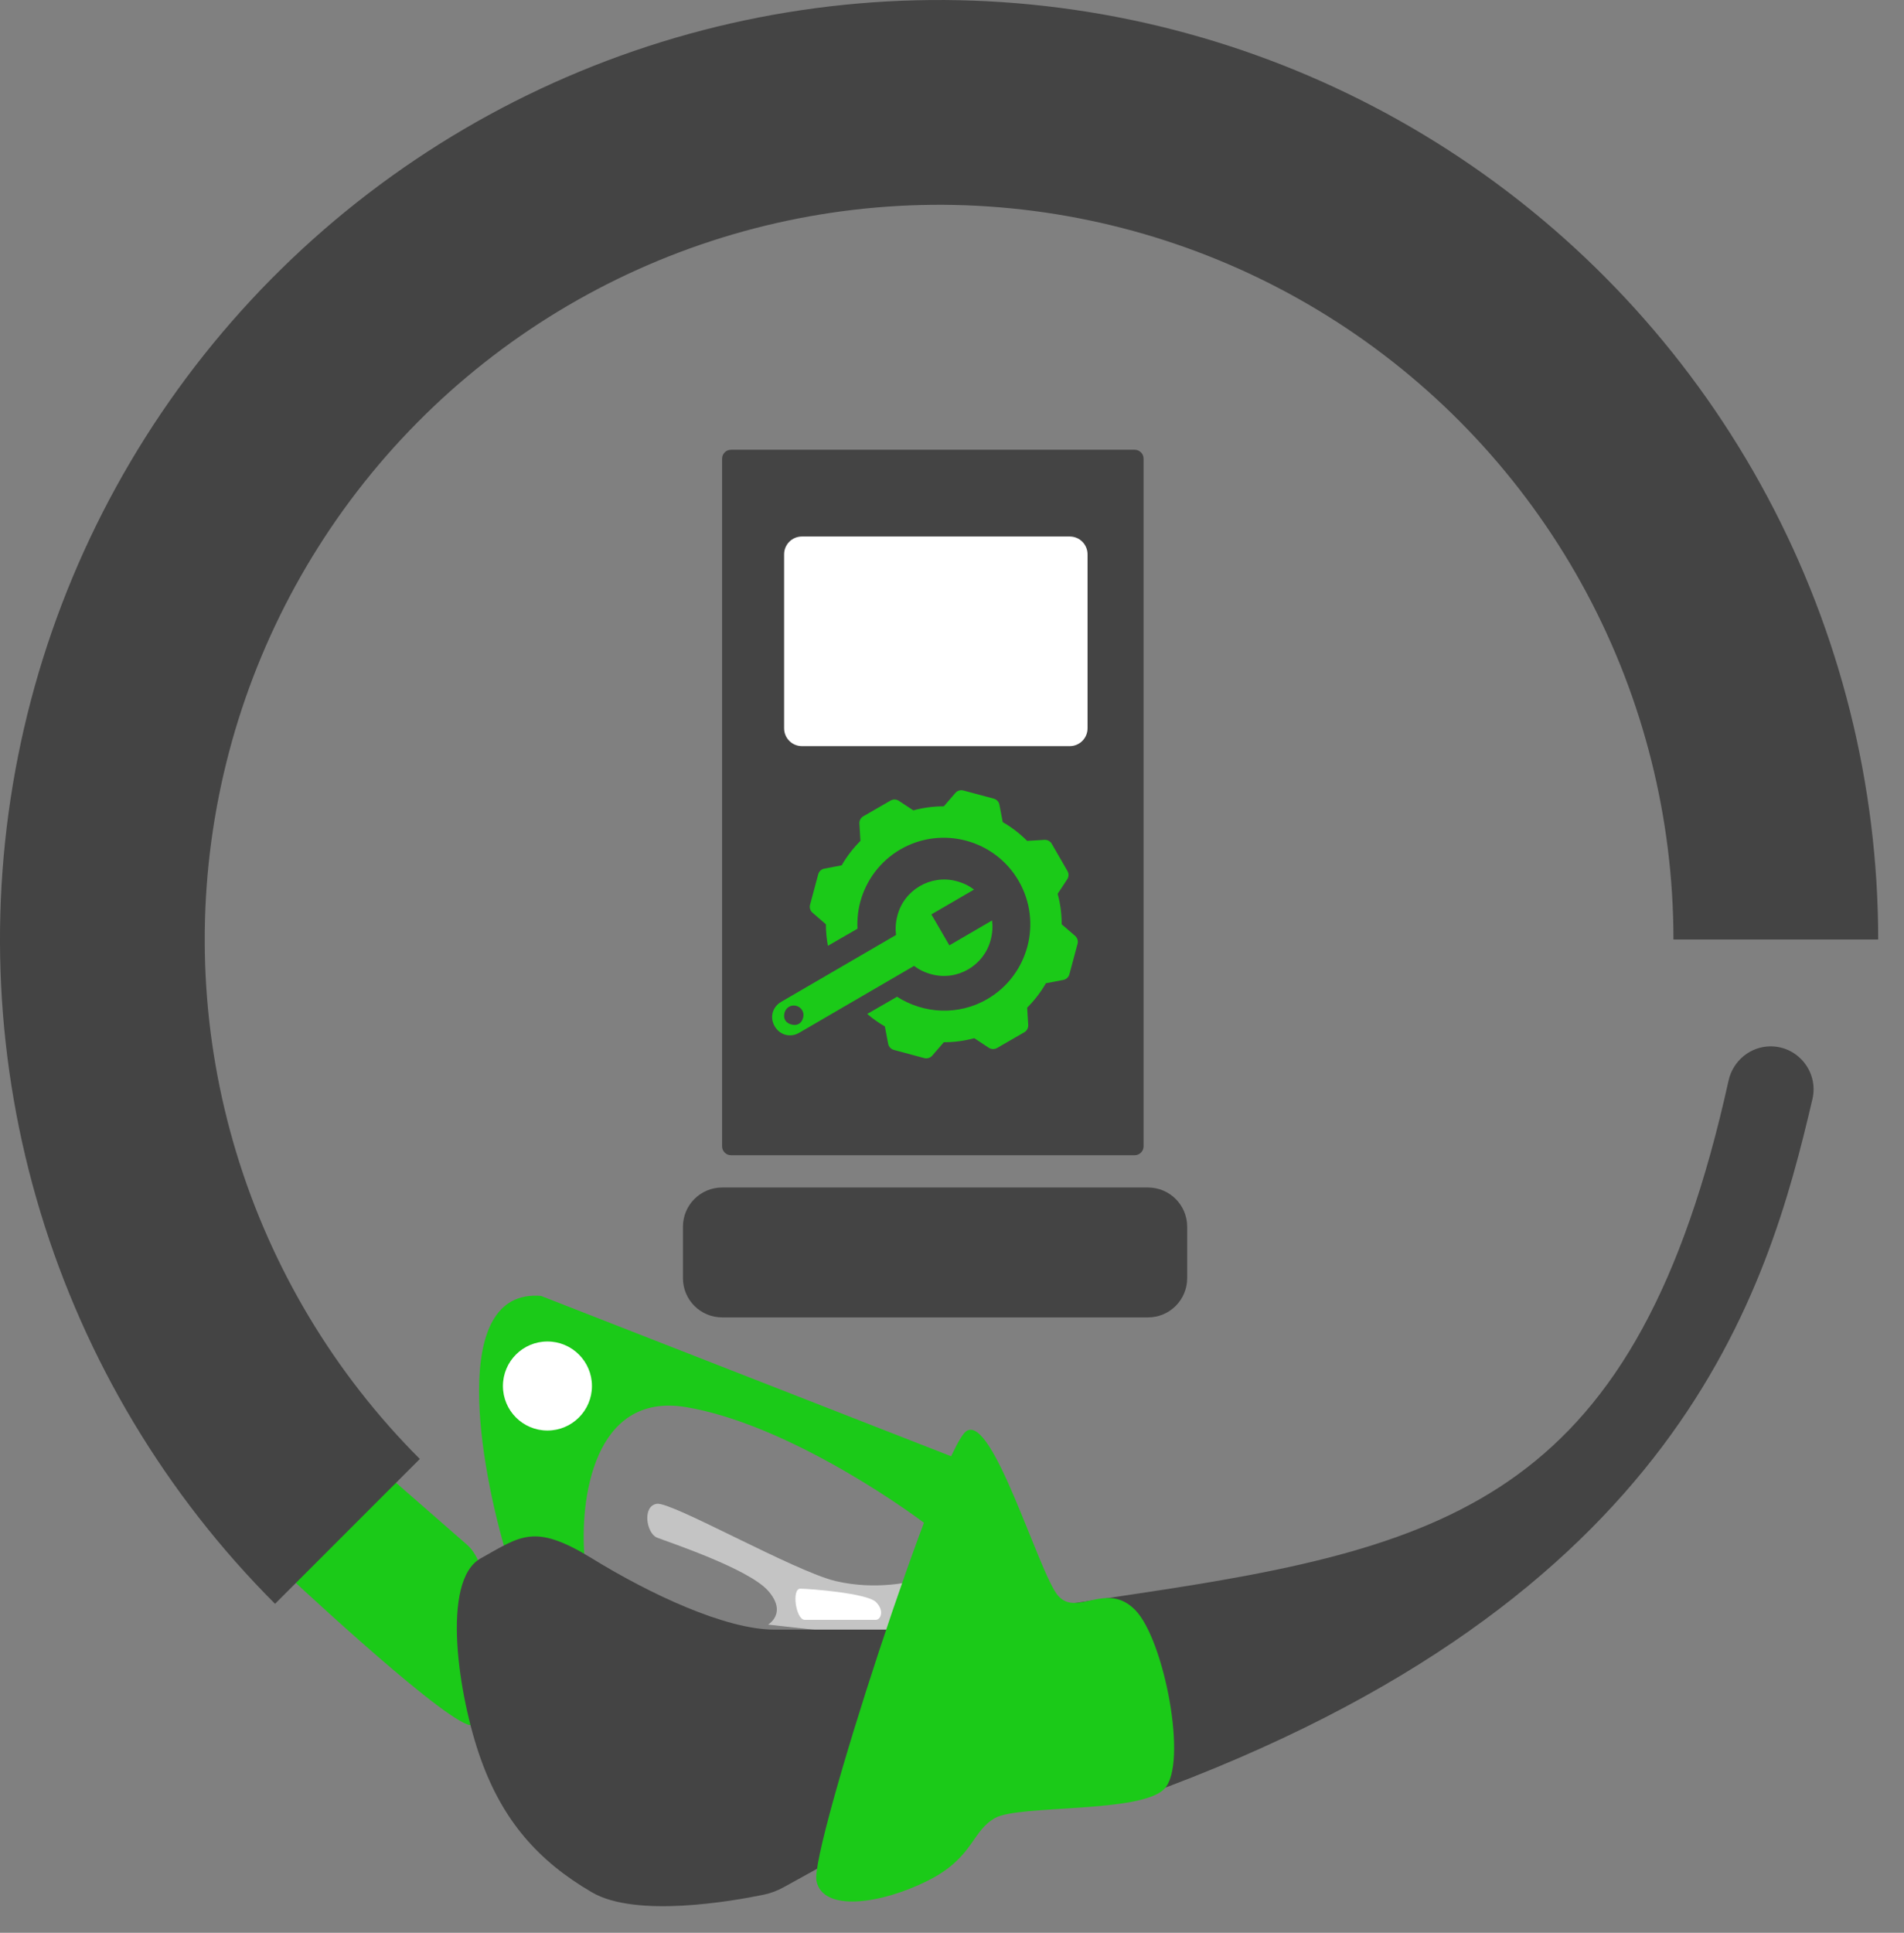 <?xml version="1.0" encoding="UTF-8"?> <svg xmlns="http://www.w3.org/2000/svg" width="68" height="69" viewBox="0 0 68 69" fill="none"><rect x="0" y="0" width="68" height="69" fill="#808080" stroke="none"/> <path d="M29.848 56.444C31.314 56.789 32.609 56.444 32.609 56.444L32.091 58.515L27.432 57.997C27.432 57.997 28.135 57.586 27.432 56.789C26.73 55.993 23.843 55.043 23.464 54.891C23.085 54.74 22.926 53.755 23.464 53.684C24.002 53.612 28.383 56.099 29.848 56.444Z" fill="#C4C4C4"></path> <path d="M18.115 55.582H20.875C20.703 53.569 21.186 49.68 24.499 50.233C27.812 50.785 31.861 53.453 33.472 54.719L34.335 52.131L19.323 46.264C16.009 45.988 17.137 52.361 18.115 55.582Z" fill="#1BCA18"></path> <path d="M16.69 55.156C15.418 54.044 13.829 52.658 13.829 52.658L10.014 55.996C10.014 55.996 15.418 61.083 16.69 61.56C17.962 62.037 17.962 56.269 16.69 55.156Z" fill="#1BCA18"></path> <path d="M17.167 55.633C18.597 54.839 19.074 54.362 21.141 55.633C23.207 56.905 25.909 58.176 27.658 58.176H32.267C32.63 58.176 32.801 58.188 32.873 58.2C33.145 58.105 34.577 57.79 40.533 56.905C51.986 55.202 58.467 53.349 61.734 38.577C61.89 37.87 62.513 37.354 63.237 37.354C64.221 37.354 64.954 38.276 64.73 39.235C63.133 46.062 60.024 57.156 40.821 64.113C40.633 64.181 40.433 64.231 40.235 64.256C37.368 64.624 35.608 64.596 32.8 64.943C32.448 64.986 32.108 65.099 31.798 65.27L27.995 67.369C27.771 67.492 27.534 67.585 27.284 67.637C26.149 67.872 22.719 68.476 21.141 67.555C19.233 66.442 17.962 65.011 17.167 62.786C16.372 60.561 15.736 56.428 17.167 55.633Z" fill="#444444"></path> <path d="M37.786 56.962C37.105 56.179 35.446 50.433 34.507 51.095C33.568 51.757 28.929 66.01 29.158 67.143C29.387 68.275 31.47 67.971 33.127 67.143C34.783 66.314 34.685 65.378 35.542 64.9C36.4 64.421 40.723 64.738 41.582 63.864C42.44 62.99 41.582 58.54 40.547 57.48C39.511 56.42 38.467 57.745 37.786 56.962Z" fill="#1BCA18"></path> <path d="M21.141 49.479C21.141 50.357 20.429 51.069 19.551 51.069C18.673 51.069 17.962 50.357 17.962 49.479C17.962 48.602 18.673 47.89 19.551 47.89C20.429 47.89 21.141 48.602 21.141 49.479Z" fill="white"></path> <path d="M28.582 56.715C28.9 56.715 30.966 56.874 31.284 57.192C31.602 57.51 31.443 57.827 31.284 57.827C31.125 57.827 29.059 57.827 28.741 57.827C28.423 57.827 28.264 56.715 28.582 56.715Z" fill="white"></path> <path fill-rule="evenodd" clip-rule="evenodd" d="M20.704 2.553C25.8 0.442 31.337 -0.379 36.826 0.162C42.315 0.702 47.586 2.588 52.172 5.652C56.758 8.717 60.518 12.865 63.118 17.729C65.718 22.593 67.078 28.023 67.078 33.539H59.766C59.766 29.226 58.702 24.979 56.669 21.176C54.636 17.372 51.696 14.128 48.11 11.732C44.524 9.336 40.402 7.861 36.11 7.438C31.817 7.015 27.487 7.658 23.502 9.308C19.517 10.959 16.001 13.567 13.265 16.901C10.529 20.235 8.657 24.192 7.816 28.422C6.974 32.653 7.189 37.025 8.441 41.152C9.693 45.28 11.944 49.035 14.994 52.084L9.823 57.255C5.923 53.355 3.045 48.553 1.444 43.275C-0.157 37.997 -0.432 32.405 0.644 26.996C1.72 21.586 4.114 16.526 7.613 12.262C11.112 7.999 15.608 4.664 20.704 2.553Z" fill="#444444"></path> <path d="M37.028 20.364H29.769V27.623H37.028V20.364Z" fill="black"></path> <path d="M41.001 42.393H25.79C25.017 42.393 24.391 43.019 24.391 43.792V45.631C24.391 46.404 25.017 47.03 25.79 47.03H41.001C41.773 47.03 42.399 46.404 42.399 45.631V43.792C42.399 43.019 41.773 42.393 41.001 42.393Z" fill="#444444"></path> <path d="M25.789 16.374C25.789 16.199 25.932 16.056 26.107 16.056H40.524C40.699 16.056 40.842 16.199 40.842 16.374V40.922C40.842 41.098 40.699 41.24 40.524 41.24H26.107C25.932 41.24 25.789 41.098 25.789 40.922V16.374Z" fill="#444444"></path> <path d="M28.004 19.789C28.004 19.438 28.288 19.153 28.64 19.153H38.206C38.557 19.153 38.841 19.438 38.841 19.789V26C38.841 26.351 38.557 26.636 38.206 26.636H28.64C28.288 26.636 28.004 26.351 28.004 26V19.789Z" fill="white"></path> <path d="M33.292 37.688L33.707 37.207C34.074 37.207 34.439 37.159 34.797 37.063L35.313 37.404C35.402 37.462 35.517 37.466 35.609 37.413L36.582 36.851C36.674 36.798 36.727 36.697 36.722 36.591L36.684 35.973C36.946 35.711 37.171 35.419 37.354 35.101L37.978 34.982C38.082 34.961 38.165 34.883 38.193 34.78L38.484 33.694C38.511 33.591 38.478 33.482 38.399 33.411L37.918 32.997C37.918 32.629 37.87 32.264 37.774 31.907L38.115 31.39C38.173 31.301 38.177 31.187 38.124 31.095L37.562 30.122C37.509 30.03 37.408 29.976 37.302 29.982L36.684 30.019C36.423 29.757 36.13 29.532 35.812 29.349L35.693 28.726C35.672 28.621 35.594 28.538 35.491 28.511L34.406 28.22C34.303 28.192 34.193 28.225 34.123 28.305L33.708 28.785C33.341 28.785 32.975 28.833 32.618 28.929L32.101 28.588C32.013 28.53 31.898 28.526 31.806 28.579L30.833 29.141C30.741 29.194 30.686 29.295 30.693 29.401L30.73 30.019C30.468 30.281 30.244 30.573 30.06 30.891L29.437 31.01C29.332 31.031 29.249 31.11 29.222 31.212L28.931 32.298C28.903 32.401 28.936 32.51 29.016 32.581L29.496 32.996C29.496 33.254 29.521 33.511 29.568 33.764L30.625 33.154C30.61 32.83 30.64 32.509 30.723 32.201C30.93 31.429 31.433 30.741 32.162 30.32C33.638 29.468 35.532 29.975 36.383 31.451C37.236 32.927 36.728 34.82 35.252 35.672C34.233 36.261 32.99 36.196 32.037 35.583L30.973 36.197C31.168 36.364 31.378 36.514 31.602 36.643L31.721 37.267C31.743 37.371 31.821 37.454 31.924 37.482L33.009 37.773C33.112 37.8 33.221 37.767 33.292 37.688Z" fill="#1BCA18"></path> <g clip-path="url(#clip0)"> <path d="M28.542 36.87L32.644 34.482C32.83 34.62 33.027 34.717 33.276 34.783C34.191 35.025 35.138 34.474 35.38 33.559C35.446 33.309 35.459 33.09 35.431 32.86L33.906 33.748L33.263 32.643L34.788 31.756C34.602 31.618 34.405 31.521 34.156 31.455C33.24 31.213 32.294 31.764 32.052 32.679C31.986 32.929 31.973 33.148 32.001 33.378L27.899 35.765C27.583 35.949 27.484 36.323 27.668 36.639C27.852 36.954 28.226 37.053 28.542 36.87ZM31.911 33.888L32.647 33.46L32.922 33.933L32.186 34.361L31.911 33.888ZM28.019 36.153C28.063 35.986 28.232 35.853 28.44 35.908C28.606 35.952 28.739 36.121 28.684 36.329C28.63 36.537 28.472 36.629 28.264 36.574C28.056 36.519 27.964 36.361 28.019 36.153Z" fill="#1BCA18"></path> <path d="M31.708 33.793L32.998 33.148L32.998 34.439L31.708 34.439L31.708 33.793Z" fill="#1BCA18"></path> </g> <defs> <clipPath id="clip0"> <rect width="6.884" height="6.884" fill="white" transform="translate(35.819 31.895) rotate(104.802)"></rect> </clipPath> </defs> </svg> 